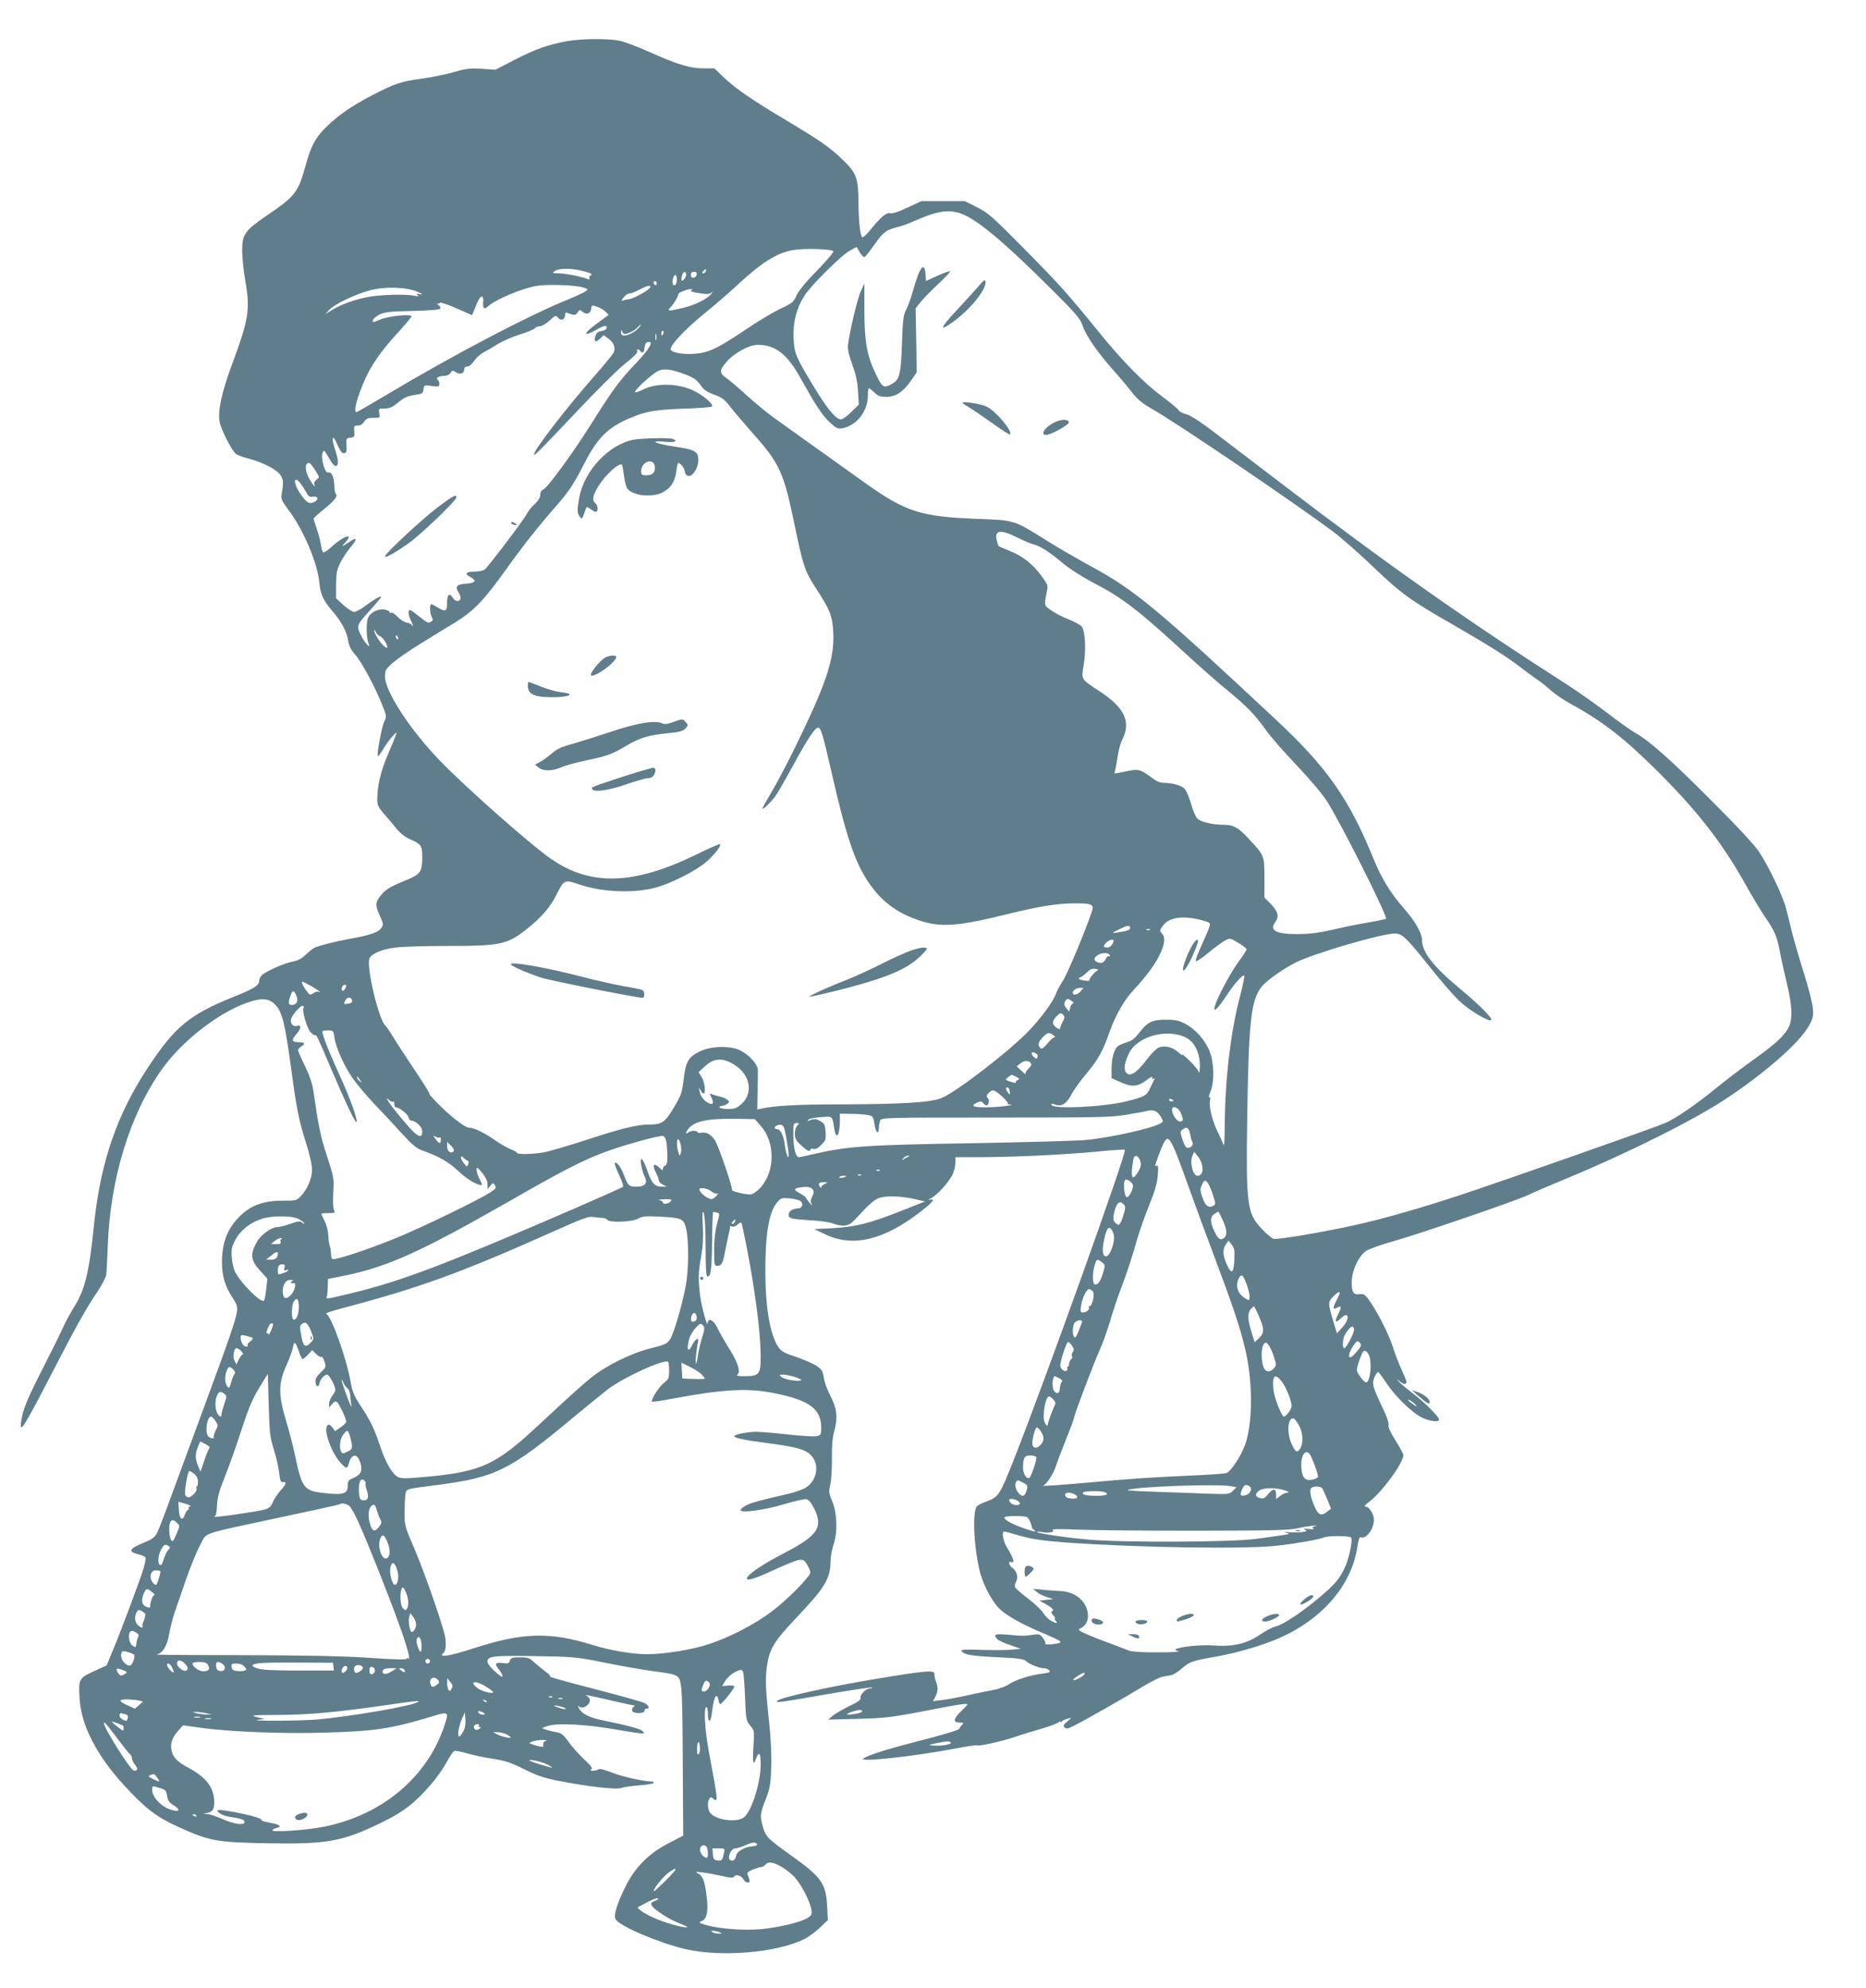 <?xml version="1.0" standalone="no"?>
<!DOCTYPE svg PUBLIC "-//W3C//DTD SVG 20010904//EN"
 "http://www.w3.org/TR/2001/REC-SVG-20010904/DTD/svg10.dtd">
<svg version="1.0" xmlns="http://www.w3.org/2000/svg"
 width="1202pt" height="1280pt" viewBox="0 0 1202 1280"
 preserveAspectRatio="xMidYMid meet">
<g transform="translate(0,1280) scale(0.1,-0.1)"
fill="#607d8b" stroke="none">
<path d="M3652 12535 c-119 -22 -203 -51 -335 -119 l-126 -65 -88 6 c-77 5
-101 2 -178 -21 -50 -14 -139 -33 -200 -41 -142 -19 -185 -34 -325 -107 -135
-70 -220 -129 -300 -207 -68 -67 -98 -122 -134 -256 -46 -164 -65 -189 -251
-315 -137 -94 -155 -119 -155 -223 0 -43 9 -134 21 -200 31 -181 21 -244 -86
-532 -66 -177 -92 -297 -81 -368 9 -52 81 -193 108 -211 13 -8 52 -22 88 -31
81 -21 174 -69 196 -103 19 -28 21 -49 10 -112 -7 -43 -6 -48 44 -115 97 -131
185 -340 197 -465 7 -77 25 -116 88 -189 56 -65 90 -130 99 -190 5 -31 18 -57
46 -88 41 -47 129 -211 174 -326 26 -65 27 -71 12 -101 -17 -36 -51 -215 -42
-223 3 -3 18 16 33 42 15 26 43 64 61 84 38 42 38 44 -32 -123 -45 -106 -65
-194 -66 -283 0 -36 7 -50 42 -91 24 -27 61 -70 82 -97 24 -29 57 -55 85 -67
75 -33 81 -42 81 -117 0 -93 -11 -109 -100 -146 -104 -42 -134 -60 -163 -95
-40 -47 -42 -66 -12 -131 25 -56 26 -62 11 -84 -18 -27 -76 -47 -202 -69 -94
-17 -201 -44 -229 -58 -11 -6 -36 -26 -57 -45 -25 -25 -51 -38 -84 -44 -53
-10 -168 -61 -196 -86 -10 -9 -18 -24 -18 -35 0 -32 -33 -53 -166 -106 -281
-113 -376 -191 -546 -447 -205 -309 -311 -616 -353 -1025 -30 -297 -58 -414
-125 -520 -23 -36 -58 -101 -78 -145 -20 -44 -80 -165 -134 -270 -95 -187
-122 -254 -132 -328 -11 -83 17 -39 209 333 159 306 209 395 282 503 29 43 55
93 57 110 3 18 7 100 10 182 15 433 142 850 349 1141 136 192 390 384 581 439
70 21 114 14 149 -23 45 -48 62 -115 102 -408 35 -261 50 -337 96 -481 24 -75
39 -143 39 -174 0 -55 -30 -125 -73 -171 -25 -27 -31 -28 -115 -28 -133 0
-219 -34 -294 -118 -68 -75 -98 -160 -98 -278 0 -88 19 -153 65 -224 31 -47
36 -61 31 -96 -7 -51 -52 -182 -201 -584 -64 -173 -157 -425 -206 -559 -49
-135 -97 -261 -107 -280 -16 -30 -32 -41 -93 -66 -87 -36 -95 -55 -30 -71 25
-6 47 -16 49 -22 2 -6 -4 -37 -13 -69 -20 -67 -139 -386 -197 -526 l-41 -99
-83 -38 c-97 -45 -99 -49 -91 -178 10 -171 110 -364 288 -558 136 -147 204
-200 344 -264 205 -93 248 -101 570 -107 392 -7 489 10 740 132 143 69 217
126 322 248 35 40 79 103 99 140 20 38 42 71 50 74 8 3 45 -4 82 -15 37 -11
112 -27 166 -35 83 -13 116 -24 202 -67 82 -41 125 -56 221 -75 189 -37 370
-58 405 -46 16 6 69 13 119 17 49 4 89 11 89 15 0 5 -1 9 -3 9 -56 0 -189 29
-256 55 -53 21 -90 30 -96 24 -5 -5 -20 -9 -35 -9 -18 0 -21 3 -11 9 10 7 -1
23 -49 67 -34 33 -76 79 -93 104 -32 46 -51 63 -77 67 -26 3 -91 21 -96 26 -3
2 16 10 41 17 64 18 246 8 428 -24 82 -14 158 -26 170 -26 19 0 20 2 6 15 -14
15 -93 36 -259 70 -83 17 -133 42 -151 77 -9 18 -9 21 1 11 21 -19 70 9 70 41
0 8 -8 20 -17 26 -21 12 -25 13 164 -30 72 -17 135 -30 140 -30 4 0 2 -4 -6
-9 -8 -5 -11 -16 -8 -26 8 -20 84 -18 79 3 -1 6 5 12 14 12 23 0 12 23 -17 37
-14 7 -147 44 -296 83 -253 65 -331 88 -309 89 5 1 -9 14 -30 29 -21 16 -54
43 -73 60 -29 28 -40 32 -91 32 -51 0 -60 -3 -65 -21 -6 -18 -13 -21 -46 -16
-49 6 -55 -3 -27 -39 28 -35 34 -61 10 -43 -45 34 -82 75 -82 91 0 36 32 40
303 36 259 -4 265 -5 467 -45 113 -23 250 -46 305 -53 55 -7 112 -16 126 -22
53 -19 54 -24 57 -550 l3 -486 -93 -48 c-130 -67 -220 -158 -282 -286 -55
-112 -75 -182 -60 -205 28 -45 275 -150 447 -191 231 -54 593 -24 770 65 26
13 71 46 99 73 l51 49 -5 88 c-7 146 -36 187 -223 321 -158 113 -172 126 -190
188 -21 72 -19 88 17 179 27 70 32 95 36 201 3 72 -2 180 -11 270 -26 239 -28
304 -17 384 16 114 45 162 190 315 185 195 220 252 220 365 0 26 9 76 21 111
26 81 21 202 -12 279 -20 46 -21 56 -10 103 6 29 11 104 10 167 -1 82 3 134
16 180 23 86 16 142 -27 226 -20 38 -39 91 -42 117 -6 41 -13 51 -48 75 -23
14 -82 40 -132 57 -76 25 -94 35 -113 64 -53 79 -83 256 -83 491 0 240 24 378
76 439 24 29 29 30 82 26 31 -3 63 -12 71 -19 18 -19 7 -46 -19 -46 -32 0 -60
-18 -60 -39 0 -26 14 -29 137 -37 60 -3 125 -12 146 -20 65 -24 105 -19 140
20 99 106 119 124 152 140 42 20 151 18 247 -6 l57 -13 -159 -63 c-202 -79
-286 -100 -435 -109 l-120 -6 74 -35 c177 -84 377 -35 615 150 77 60 94 84 54
74 -13 -3 -9 1 8 9 37 17 117 104 141 155 9 19 17 52 17 72 l1 38 160 0 c219
1 545 16 753 36 94 10 175 15 178 11 14 -14 -515 -1488 -717 -1999 -88 -222
-98 -237 -173 -264 -32 -11 -62 -27 -66 -35 -25 -47 -18 -234 16 -393 19 -92
74 -202 129 -260 45 -46 145 -102 295 -165 83 -35 107 -48 100 -55 -11 -10
-103 -18 -97 -9 4 6 -3 23 -15 38 -19 25 -25 27 -67 20 -56 -8 -65 -8 -163 1
-80 7 -93 1 -63 -29 8 -9 45 -26 82 -38 l68 -24 -60 -6 c-33 -3 -120 -3 -194
-1 -103 4 -132 2 -127 -7 15 -24 62 -32 227 -40 134 -6 172 -11 187 -24 24
-22 86 -47 115 -47 14 0 30 -6 36 -14 9 -11 1 -15 -46 -21 -78 -10 -173 -40
-215 -69 -19 -13 -60 -28 -89 -34 -30 -5 -106 -21 -169 -35 -63 -14 -141 -29
-173 -32 l-57 -7 15 28 c18 35 19 63 3 101 -6 15 -10 36 -9 45 4 28 -55 23
-390 -33 -301 -50 -602 -118 -623 -139 -14 -15 21 -10 347 47 143 24 261 42
265 39 3 -3 -4 -6 -15 -6 -25 0 -67 -44 -60 -63 4 -10 -19 -26 -74 -52 -43
-21 -91 -49 -106 -62 l-28 -24 190 5 c190 5 218 9 512 66 84 17 164 30 178 30
24 0 23 -2 -20 -43 -54 -52 -59 -77 -14 -77 28 0 29 -1 15 -16 -9 -8 -16 -19
-16 -23 0 -9 -102 -39 -324 -96 -144 -37 -262 -75 -293 -95 -45 -28 321 11
597 64 69 13 128 22 133 19 11 -7 160 26 240 53 40 14 119 38 177 55 58 17
108 36 112 43 4 6 8 7 8 1 0 -6 3 -5 8 1 4 6 20 14 36 18 l28 7 -28 -25 c-23
-20 -27 -27 -17 -37 11 -11 22 -9 60 10 57 28 310 171 445 253 53 32 111 61
130 64 18 3 43 7 55 10 12 2 43 22 68 44 49 42 65 48 220 75 127 23 268 63
379 108 290 118 489 341 528 591 8 52 15 73 24 69 35 -13 84 52 84 113 0 36
-30 84 -53 84 -13 0 -6 10 25 33 82 63 218 249 218 299 0 8 -23 50 -50 93 -34
54 -49 87 -46 101 4 12 -10 53 -33 100 -69 144 -75 165 -57 208 9 21 20 35 25
32 5 -4 30 -37 55 -75 56 -84 166 -190 229 -219 49 -23 107 -29 107 -12 0 19
-92 111 -170 170 -42 32 -82 66 -90 76 -14 18 -14 18 6 1 24 -20 44 -22 44 -4
0 6 -14 41 -30 76 -17 35 -44 105 -60 156 -29 87 -104 232 -157 303 -21 28
-31 33 -54 30 -40 -6 -52 12 -52 76 0 74 47 175 95 204 20 12 98 40 174 61
177 50 803 265 869 298 28 14 140 62 251 108 389 161 809 371 1016 507 256
168 485 369 542 477 26 48 28 60 23 115 -4 33 -29 133 -57 221 -28 88 -62 205
-76 260 -13 55 -31 127 -40 160 -20 77 -110 266 -171 358 -31 47 -135 159
-303 327 -265 266 -404 390 -495 441 -30 17 -110 74 -179 127 -69 53 -192 140
-273 192 -629 402 -1154 772 -1831 1289 -156 119 -347 265 -425 324 -94 72
-157 112 -185 120 -24 6 -48 19 -52 28 -5 9 -51 47 -102 85 -120 89 -257 228
-410 417 -207 254 -252 304 -483 538 -204 206 -231 230 -302 265 l-78 39 -140
0 -140 0 -90 -42 c-59 -28 -98 -40 -113 -36 -24 6 -60 -26 -134 -117 -20 -24
-40 -41 -44 -37 -14 13 -23 102 -24 227 -1 153 -13 186 -102 272 -84 81 -150
126 -363 253 -224 134 -323 202 -402 276 l-61 59 -70 0 c-88 0 -165 23 -348
105 -78 35 -167 68 -199 74 -78 14 -242 12 -333 -4z m2538 -1110 c103 -36 282
-186 591 -495 153 -152 178 -182 193 -227 21 -64 94 -169 193 -281 43 -48 99
-114 124 -147 37 -47 65 -71 134 -110 160 -91 921 -607 1163 -788 51 -38 166
-139 255 -224 180 -173 245 -220 522 -378 222 -128 337 -200 420 -264 33 -26
83 -62 110 -81 28 -18 70 -52 95 -75 25 -22 81 -61 125 -85 211 -115 351 -225
571 -444 257 -258 412 -458 564 -731 40 -71 92 -158 116 -193 65 -94 80 -128
99 -227 9 -49 30 -144 46 -210 32 -131 37 -217 15 -269 -23 -56 -84 -114 -222
-212 -72 -51 -184 -136 -250 -190 -129 -105 -258 -194 -327 -224 -60 -27
-1051 -375 -1312 -461 -256 -85 -515 -159 -695 -198 -199 -44 -490 -93 -515
-87 -12 3 -47 32 -77 64 -95 100 -102 154 -94 714 9 619 24 756 91 843 28 38
138 116 221 158 117 59 554 187 639 187 47 0 72 -24 220 -209 72 -91 161 -193
196 -226 66 -62 191 -136 205 -122 11 10 -81 102 -202 202 -169 140 -243 234
-244 311 0 45 -42 120 -111 199 -92 105 -149 197 -203 330 -155 381 -298 584
-621 886 -770 720 -914 839 -1197 993 -90 49 -216 122 -280 162 -222 139 -205
134 -466 144 -351 14 -449 46 -704 227 -75 54 -222 158 -325 232 -103 74 -222
159 -263 188 -41 29 -119 93 -174 142 -54 50 -114 101 -132 113 -51 34 -52 53
-6 106 49 58 147 112 204 112 112 0 189 -60 274 -213 99 -178 142 -243 190
-287 40 -37 50 -42 80 -37 89 15 164 108 164 205 0 28 3 52 7 52 4 0 20 -12
36 -27 23 -23 38 -28 76 -28 61 0 108 31 159 104 l37 54 -3 206 -4 206 32 40
c17 22 68 74 113 116 45 42 80 79 77 82 -3 3 -39 -9 -80 -28 l-75 -34 -3 44
c-6 85 -38 46 -77 -94 -14 -52 -36 -113 -48 -135 -18 -36 -22 -64 -27 -221 -7
-199 -16 -232 -70 -260 -49 -25 -57 -20 -99 68 -57 118 -73 208 -73 412 l0
170 -23 -50 c-22 -46 -72 -260 -83 -347 -3 -26 6 -65 28 -125 23 -64 34 -112
37 -173 l5 -85 -48 -47 c-26 -27 -57 -48 -67 -48 -32 0 -87 66 -172 206 -121
200 -128 216 -133 316 -5 102 18 192 69 273 42 67 244 267 296 293 l41 22 21
-36 c12 -19 25 -32 31 -29 5 3 35 41 66 85 57 79 71 89 152 110 23 6 64 20 90
32 157 70 229 82 312 53z m-822 -243 c2 -7 -46 -64 -107 -126 -71 -72 -119
-131 -131 -160 -19 -42 -28 -49 -104 -84 -45 -22 -144 -80 -218 -131 -191
-128 -245 -153 -339 -159 -78 -5 -149 10 -149 30 0 29 93 128 212 225 73 59
172 145 221 191 153 142 251 204 355 222 74 13 255 7 260 -8z m-1605 -129 c45
-12 55 -18 43 -25 -9 -5 -13 -14 -10 -20 5 -8 1 -9 -12 -4 -42 16 -141 36
-184 36 -42 1 -44 2 -26 15 26 20 115 19 189 -2z m782 -2 c-3 -6 -11 -11 -17
-11 -6 0 -6 6 2 15 14 17 26 13 15 -4z m-125 -20 c0 -10 -7 -24 -15 -31 -12
-10 -15 -10 -15 3 0 23 11 47 21 47 5 0 9 -8 9 -19z m68 2 c-5 -26 -38 -29
-38 -4 0 15 6 21 21 21 14 0 19 -5 17 -17z m-128 -32 c0 -32 -14 -49 -25 -31
-9 15 3 60 15 60 6 0 10 -13 10 -29z m-130 -27 c0 -8 -4 -12 -10 -9 -5 3 -10
10 -10 16 0 5 5 9 10 9 6 0 10 -7 10 -16z m-477 -24 c36 -11 37 -12 20 -25
-10 -8 -65 -33 -123 -57 -241 -97 -746 -362 -1143 -600 -110 -65 -204 -120
-210 -121 -23 -4 3 96 55 212 42 94 105 184 207 295 50 55 91 103 91 109 0 18
-151 2 -203 -21 -44 -19 -48 -20 -45 -4 2 9 21 26 43 37 34 16 66 20 210 23
94 2 174 8 179 13 6 5 3 15 -10 25 -10 8 -14 13 -7 10 6 -4 13 -1 15 4 2 6 47
-8 106 -34 l103 -45 15 37 c23 59 38 85 49 83 6 -1 9 -14 8 -29 -5 -47 5 -58
30 -35 48 45 223 118 316 133 69 11 243 5 294 -10z m437 3 c-1 -16 -104 -75
-138 -79 -19 -3 -39 -7 -45 -11 -6 -3 -2 6 9 20 10 15 27 27 37 27 10 0 39 11
65 25 47 25 72 31 72 18z m-1500 -32 c36 -16 39 -19 15 -15 -24 4 -27 3 -15
-6 12 -9 7 -10 -20 -4 -60 12 -232 7 -310 -10 -85 -18 -167 -48 -225 -84 l-40
-25 25 27 c33 37 167 101 260 126 99 27 243 22 310 -9z m1762 10 c-9 -5 9 -12
50 -18 46 -8 67 -8 78 1 13 10 13 9 1 -7 -26 -32 -102 -70 -180 -89 -99 -23
-106 -23 -81 5 22 22 50 71 50 84 0 9 56 31 80 32 12 1 12 -1 2 -8z m-551
-138 l20 -20 -80 -59 c-88 -65 -86 -86 4 -35 35 20 56 27 61 20 9 -14 -6 -27
-36 -31 -16 -2 -28 -12 -34 -30 -13 -38 -1 -46 28 -19 l25 23 30 -22 c36 -25
49 -62 32 -93 -7 -12 -59 -76 -117 -142 -189 -215 -394 -481 -394 -510 0 -13
29 15 268 268 129 137 267 274 306 305 77 62 97 83 90 94 -3 5 -1 8 5 8 5 0
13 -4 16 -10 12 -19 24 -10 27 22 2 22 9 34 21 36 41 8 14 -41 -77 -137 -109
-115 -147 -167 -288 -391 -120 -190 -282 -412 -309 -422 -12 -5 -19 -17 -19
-34 0 -17 -12 -37 -35 -59 -20 -17 -44 -47 -53 -66 -21 -40 -247 -338 -270
-356 -9 -7 -37 -13 -63 -13 -59 0 -70 -14 -29 -35 44 -23 33 -39 -29 -43 -60
-4 -72 -19 -46 -58 9 -14 14 -32 11 -40 -8 -20 -34 -17 -48 6 -23 36 -38 24
-38 -30 0 -57 -10 -62 -62 -30 -18 11 -36 20 -40 20 -12 0 -9 -59 3 -82 9 -16
8 -23 -2 -29 -21 -13 -21 -13 -85 37 -53 42 -59 44 -62 26 -2 -11 4 -34 12
-51 16 -30 22 -56 8 -34 -4 6 -19 13 -34 15 -14 2 -40 19 -57 37 -17 18 -35
30 -41 26 -5 -3 -10 -2 -10 4 0 5 -13 12 -29 16 -42 9 -95 -16 -110 -53 -14
-32 -11 -133 4 -167 16 -36 -24 4 -44 44 -37 73 -38 71 48 167 44 48 79 90 76
92 -6 6 -46 -17 -102 -59 -29 -22 -61 -39 -72 -39 -10 0 -41 20 -68 44 l-48
44 0 88 c1 76 5 97 28 143 15 29 43 71 62 94 49 57 47 74 -3 39 -50 -34 -57
-35 -28 -4 61 66 -13 41 -90 -30 -24 -22 -47 -37 -52 -34 -5 3 -12 26 -15 50
-4 25 -16 71 -27 103 -11 31 -20 60 -20 64 0 4 29 31 65 59 66 53 94 88 79 99
-5 3 -10 30 -11 60 -3 57 -16 83 -41 79 -20 -4 -47 97 -34 126 10 22 5 28 57
-59 9 -14 20 -25 26 -25 21 0 21 33 -1 101 -13 38 -20 72 -16 76 7 8 6 10 34
-50 16 -35 27 -47 40 -45 14 3 16 13 14 50 -3 44 -2 47 25 50 26 3 28 6 25 41
-3 34 -1 37 22 37 16 0 32 9 42 25 13 20 24 25 60 25 43 0 43 0 37 30 -5 29
-5 30 35 30 32 0 49 8 87 39 37 30 60 41 104 48 52 7 56 10 59 36 3 28 4 29
53 22 45 -6 49 -5 49 13 0 12 -5 24 -11 28 -16 9 9 24 43 24 16 0 33 8 40 19
10 17 14 18 33 5 27 -18 55 -9 55 17 0 12 7 19 20 19 11 0 30 15 43 35 14 20
40 44 58 54 19 10 61 34 94 55 33 20 97 48 142 62 46 14 89 32 97 40 8 8 24
14 35 14 12 0 39 16 61 36 38 35 41 36 54 19 17 -23 46 -13 46 16 0 16 4 19
18 14 40 -17 51 -16 63 4 12 18 15 19 30 5 25 -23 53 -14 57 17 3 25 4 26 38
14 20 -6 44 -21 55 -32z m213 -104 c-24 -27 -67 -49 -94 -49 -14 0 -20 6 -19
23 1 16 2 18 6 5 2 -10 11 -18 19 -18 20 0 68 25 83 44 8 9 16 16 19 16 3 0
-3 -9 -14 -21z m160 -34 c-4 -8 -8 -15 -10 -15 -2 0 -4 7 -4 15 0 8 4 15 10
15 5 0 7 -7 4 -15z m-47 -42 c-3 -10 -5 -2 -5 17 0 19 2 27 5 18 2 -10 2 -26
0 -35z m183 -222 c64 -25 78 -35 108 -78 16 -23 41 -39 83 -54 50 -18 67 -31
103 -78 24 -31 91 -109 148 -174 172 -193 197 -249 268 -594 52 -252 66 -294
135 -399 91 -138 109 -183 113 -294 6 -167 -47 -325 -248 -735 -54 -110 -124
-242 -155 -293 -31 -52 -55 -96 -53 -98 6 -5 52 40 81 78 14 18 64 105 112
193 97 178 144 250 165 250 18 0 30 -41 86 -285 93 -408 148 -573 233 -702 86
-130 187 -206 336 -255 139 -45 245 -37 565 42 203 50 314 68 427 69 119 1
133 -6 115 -56 -42 -125 -157 -400 -185 -442 -18 -28 -39 -66 -45 -84 -16 -47
-92 -151 -170 -234 -124 -131 -477 -403 -569 -438 -73 -28 -251 -39 -653 -40
-265 0 -416 -8 -499 -26 l-33 -7 2 114 c2 63 2 126 2 142 -3 42 -73 112 -134
133 -71 23 -179 16 -242 -16 -73 -37 -88 -64 -102 -178 -11 -89 -16 -104 -64
-184 -56 -94 -76 -108 -160 -108 -75 0 -173 -24 -391 -95 -125 -41 -256 -79
-291 -85 -75 -12 -168 -13 -168 -2 0 4 -16 14 -36 21 -19 7 -65 33 -102 58
-78 54 -137 82 -171 83 -27 0 -127 79 -211 166 -30 31 -50 54 -43 50 7 -4 -35
64 -93 151 -58 86 -122 184 -142 218 -20 33 -42 65 -48 70 -44 35 -128 391
-103 437 17 31 86 59 172 68 45 6 195 10 333 10 339 0 382 9 509 110 91 72
150 140 188 217 51 101 53 101 145 70 146 -51 354 -60 497 -21 84 22 229 93
302 147 58 43 123 121 111 132 -3 3 -70 -26 -149 -65 -403 -197 -680 -207
-936 -32 -131 90 -560 468 -724 640 -190 197 -349 442 -349 537 0 39 5 47 49
87 27 23 106 79 177 122 71 44 173 107 228 140 121 75 184 141 331 347 109
152 201 268 320 404 79 90 109 135 179 271 86 167 152 232 293 292 103 44 163
54 345 61 97 3 180 9 184 14 12 12 -44 63 -106 96 -101 54 -251 59 -342 11
-22 -11 -43 -18 -47 -15 -9 10 108 117 147 136 38 19 84 13 172 -20z m-2380
-618 c29 -46 30 -46 9 -61 -11 -8 -18 -20 -15 -28 11 -28 -4 -13 -29 29 -32
55 -34 107 -3 107 5 0 22 -21 38 -47z m-93 -87 c10 -13 26 -38 36 -56 14 -26
22 -31 42 -28 34 7 41 -20 9 -34 -33 -15 -50 -5 -91 56 -46 67 -42 122 4 62z
m4623 -350 c36 -18 79 -36 95 -40 45 -11 101 -46 189 -120 47 -39 127 -90 199
-128 187 -96 290 -176 602 -463 88 -81 205 -184 260 -228 126 -104 177 -156
245 -251 29 -43 119 -145 198 -228 81 -85 167 -186 197 -232 85 -130 396 -748
383 -761 -3 -3 -57 -15 -121 -25 -63 -11 -166 -32 -229 -47 -79 -18 -143 -26
-213 -27 -144 -1 -191 23 -150 78 26 34 18 67 -27 114 l-43 43 0 128 c0 144 1
142 -109 259 -63 67 -92 82 -155 82 -71 0 -149 19 -169 41 -10 10 -28 51 -39
92 -12 41 -30 84 -40 96 -19 23 -75 40 -135 41 -26 0 -50 10 -83 36 -68 51
-83 55 -161 38 -38 -8 -71 -14 -73 -14 -2 0 -1 10 3 23 3 12 11 53 16 90 6 38
18 83 27 100 62 120 19 211 -152 322 -111 72 -110 70 -95 159 17 99 11 228
-13 253 -9 11 -49 32 -87 47 -38 15 -88 41 -111 58 -45 32 -44 26 -23 133 5
26 -2 41 -41 92 -55 74 -122 126 -206 158 -34 14 -64 27 -66 29 -3 2 -8 21
-13 40 -14 65 27 69 140 12z m-4109 -634 c20 -8 56 -72 40 -72 -20 0 -82 85
-80 112 0 7 4 3 9 -10 5 -12 19 -26 31 -30z m113 -8 c3 -8 2 -12 -4 -9 -6 3
-10 10 -10 16 0 14 7 11 14 -7z m5183 -1820 c50 -14 51 -15 43 -42 -4 -15 -27
-67 -49 -116 -23 -49 -40 -95 -39 -102 2 -8 37 14 83 53 44 36 94 72 110 80
29 14 33 13 83 -18 29 -17 52 -36 52 -41 0 -6 -25 -44 -56 -86 -51 -71 -134
-226 -149 -281 -13 -45 19 -17 72 64 54 82 108 143 118 133 3 -3 -8 -57 -24
-119 -64 -240 -100 -540 -102 -859 0 -79 -4 -125 -8 -110 -5 14 -20 49 -35 78
-34 67 -60 167 -52 204 4 18 2 27 -4 23 -6 -4 -2 13 7 37 27 64 24 187 -5 259
-29 73 -91 143 -156 177 -42 22 -64 27 -126 27 -89 0 -119 -15 -174 -87 -27
-35 -47 -50 -79 -59 -23 -7 -49 -18 -58 -26 -23 -19 -39 -81 -39 -147 l0 -57
53 -24 c74 -35 115 -33 171 10 27 20 43 28 39 18 -5 -11 -3 -14 6 -8 10 6 11
3 3 -11 -5 -11 -17 -35 -26 -55 -19 -42 -37 -51 -144 -78 -148 -38 -479 -54
-489 -24 -3 9 3 9 25 1 40 -15 74 7 106 70 14 26 56 85 95 131 74 89 104 141
146 261 41 115 94 208 156 275 87 94 139 165 170 230 33 68 37 110 13 136 -15
17 -14 20 6 48 40 57 132 69 257 35z m-467 -48 c0 -14 -18 -20 -92 -31 -29 -4
-27 -2 17 20 57 28 75 31 75 11z m127 -12 c-3 -3 -12 -4 -19 -1 -8 3 -5 6 6 6
11 1 17 -2 13 -5z m-240 -89 c-8 -16 -20 -25 -34 -25 -13 0 -23 3 -23 7 0 14
34 43 51 43 15 0 16 -3 6 -25z m-17 -77 c0 -5 -4 -7 -9 -4 -4 3 -13 -6 -19
-19 -12 -26 -36 -32 -62 -15 -33 21 27 63 73 52 9 -2 17 -9 17 -14z m-80 -96
c-17 -6 -56 -53 -53 -64 3 -8 -58 1 -67 10 -3 3 1 7 9 10 8 2 27 17 43 32 21
21 35 26 56 22 17 -3 21 -7 12 -10z m-5062 -102 c28 -17 52 -33 52 -36 0 -3
-4 -2 -10 1 -5 3 -20 -1 -31 -9 -20 -14 -23 -13 -39 7 -25 32 -42 67 -33 67 4
0 32 -14 61 -30z m222 3 c0 -5 -4 -15 -10 -23 -11 -18 -25 -7 -17 15 6 15 27
21 27 8z m4729 -37 c-19 -22 -49 -26 -49 -7 0 15 25 31 47 31 l23 0 -21 -24z
m-5050 -26 c15 -35 2 -60 -30 -60 -22 0 -24 14 -8 59 14 39 21 39 38 1z m359
-31 c2 -12 -6 -18 -26 -21 -28 -4 -29 -3 -19 19 12 26 40 27 45 2z m4636 -4
c11 -8 15 -15 8 -15 -6 0 -15 -12 -18 -27 l-7 -26 -18 22 c-14 17 -16 27 -9
42 13 23 19 23 44 4z m-4949 -45 c-11 -17 23 -131 45 -155 13 -14 26 -22 30
-20 8 5 12 -2 105 -221 97 -226 157 -352 162 -337 6 18 -41 150 -98 275 -67
147 -106 242 -117 281 -9 32 -9 32 28 33 37 0 38 0 44 -45 8 -61 61 -181 115
-259 24 -35 86 -110 139 -166 54 -56 135 -143 180 -193 66 -72 94 -96 130
-109 112 -40 171 -74 236 -135 57 -53 116 -88 149 -89 4 0 -2 17 -13 37 -11
21 -20 48 -20 61 0 22 3 20 35 -18 23 -28 35 -52 35 -73 l1 -32 18 21 c17 21
18 21 29 3 11 -17 7 -22 -35 -49 -80 -50 -418 -214 -583 -283 -145 -60 -335
-127 -405 -141 -29 -6 -30 -5 -33 35 -1 23 -6 47 -9 52 -3 6 -7 33 -8 61 -1
30 -11 69 -23 93 -12 23 -22 45 -22 48 0 3 20 5 45 5 43 0 44 1 35 24 -5 13
-6 64 -3 113 5 85 4 93 -41 231 -42 128 -55 193 -87 417 -7 48 -24 98 -54 161
-25 50 -45 96 -45 103 0 6 9 16 20 23 29 19 24 28 -14 28 -48 0 -52 13 -15 54
31 36 31 61 0 51 -24 -7 -44 19 -36 45 9 30 65 91 76 84 5 -3 7 -9 4 -14z
m4889 -91 c-10 -19 -17 -38 -16 -43 2 -5 -7 -2 -20 6 -33 22 -33 43 -3 74 24
24 28 25 42 12 13 -14 13 -19 -3 -49z m-58 -84 c10 -8 14 -14 8 -13 -6 2 -27
-16 -46 -39 -26 -31 -38 -39 -47 -30 -18 18 -13 39 16 69 31 32 41 34 69 13z
m855 -16 c55 -28 89 -100 88 -184 -1 -33 -4 -51 -6 -39 -2 11 -29 45 -60 75
-31 30 -52 47 -48 39 5 -8 -6 -2 -22 13 -39 36 -90 49 -130 32 -16 -7 -52 -43
-81 -83 -61 -81 -106 -108 -129 -76 -16 22 -10 60 19 122 52 110 247 164 369
101z m-958 -125 c-5 -13 -8 -13 -24 2 -23 21 -15 38 11 24 12 -6 17 -16 13
-26z m-1977 -35 c122 -59 156 -191 69 -268 -30 -26 -44 -31 -85 -31 -27 0 -52
5 -55 10 -3 6 2 10 12 10 11 0 27 6 37 13 16 12 16 14 2 26 -8 7 -30 17 -48
21 -18 4 -41 11 -52 15 -17 8 -17 6 -2 -23 17 -34 8 -49 -21 -33 -30 15 -51
44 -57 76 -6 28 -6 28 5 8 7 -13 16 -23 21 -23 16 0 8 73 -12 105 l-20 32 33
31 c57 55 106 64 173 31z m1933 -2 c8 -11 5 -19 -14 -37 -13 -13 -22 -28 -18
-34 3 -6 -8 2 -26 19 l-32 30 22 17 c25 21 52 23 68 5z m-90 -91 c20 -11 21
-14 7 -19 -10 -4 -15 -11 -12 -16 5 -8 -49 7 -64 17 -5 4 30 32 39 32 3 -1 17
-7 30 -14z m-4229 -21 c14 -19 14 -19 -2 -6 -10 7 -18 18 -18 24 0 6 1 8 3 6
1 -2 9 -13 17 -24z m4185 -75 c2 -21 1 -22 -12 -5 -16 23 -17 38 -1 33 6 -2
12 -15 13 -28z m-50 -29 c24 -22 40 -42 37 -45 -3 -3 3 -7 14 -7 45 -3 -78
-18 -153 -18 -86 -1 -105 10 -57 31 22 10 28 10 39 -6 8 -10 18 -15 24 -11 14
8 14 42 0 50 -13 9 18 45 39 45 8 0 34 -18 57 -39z m-3922 -34 c4 3 7 -3 7
-15 0 -12 5 -22 12 -22 22 0 77 -45 80 -65 2 -11 10 -20 18 -20 28 0 70 -41
70 -68 0 -39 -15 -41 -53 -7 -33 29 -153 174 -171 208 -8 15 -7 15 11 -1 11
-9 23 -14 26 -10z m5027 7 c0 -2 -7 -4 -15 -4 -8 0 -15 4 -15 10 0 5 7 7 15 4
8 -4 15 -8 15 -10z m46 -79 c19 -46 18 -55 -6 -55 -20 0 -50 45 -50 75 0 31
40 17 56 -20z m-126 -29 c13 -24 13 -28 0 -36 -51 -33 -327 -95 -492 -110 -62
-5 -385 -14 -718 -20 -691 -11 -813 -20 -1028 -70 -46 -11 -90 -20 -97 -20
-20 0 -35 63 -35 148 0 66 2 72 21 72 19 0 19 -1 5 -16 -9 -8 -16 -32 -16 -53
0 -31 7 -44 40 -74 38 -36 60 -46 60 -28 0 5 9 7 20 4 13 -3 30 5 50 26 28 27
31 36 28 83 -3 46 -6 54 -34 70 -26 15 -37 16 -60 8 -24 -9 -27 -9 -16 2 7 7
44 14 82 16 77 5 70 11 85 -80 11 -71 35 -35 35 55 l0 47 68 -1 c37 0 85 -3
107 -7 39 -7 40 -8 48 -60 9 -55 27 -71 28 -24 0 15 4 36 8 47 8 20 17 20 742
20 660 0 745 2 844 18 61 10 124 22 140 26 36 10 63 -4 85 -43z m-2580 -54
c97 -109 93 -301 -7 -404 -21 -22 -47 -38 -60 -38 -38 0 -123 21 -118 29 6 11
-76 253 -104 309 -22 44 -60 67 -93 59 -10 -3 -21 -1 -24 4 -8 13 -48 11 -62
-3 -16 -16 -15 2 1 23 39 51 124 69 316 66 l113 -2 38 -43z m149 -9 c9 -18 31
-147 31 -180 -1 -35 -17 10 -25 67 -8 61 -27 100 -50 100 -18 0 -20 16 -2 23
23 10 36 7 46 -10z m2608 -15 c4 -7 9 -24 11 -37 2 -14 7 -32 12 -41 10 -19
-5 -40 -30 -40 -11 0 -22 18 -33 53 -16 49 -16 53 0 65 9 6 20 12 24 12 4 0
11 -6 16 -12z m-4823 -51 c3 3 6 -3 6 -15 0 -29 -11 -27 -34 4 -18 26 -18 26
1 15 11 -6 23 -7 27 -4z m1457 -22 c4 -17 7 -58 8 -91 1 -47 -3 -63 -14 -68
-8 -3 -15 -12 -15 -21 0 -12 -4 -11 -20 5 -39 39 -52 21 -23 -33 9 -18 17 -39
17 -47 1 -8 12 -20 26 -27 l25 -13 -31 0 c-46 0 -65 20 -93 100 -30 86 -53
106 -40 35 5 -25 13 -54 19 -64 25 -48 8 -71 -53 -71 -45 0 -53 8 -76 71 -12
31 -30 64 -41 74 -29 27 -26 2 10 -74 17 -35 27 -68 23 -72 -4 -4 -145 -67
-313 -140 -838 -362 -1108 -465 -1433 -544 -147 -36 -172 -40 -163 -27 3 5 6
33 7 63 l2 55 110 22 c273 56 487 153 1036 466 385 221 511 285 674 342 115
40 314 94 337 91 8 -1 18 -16 21 -32z m95 -30 c3 -19 3 -43 -1 -52 -7 -16 -9
-15 -15 7 -12 37 -12 92 0 85 5 -3 12 -21 16 -40z m3171 -5 c13 -25 54 -133
92 -240 38 -107 121 -332 184 -500 172 -454 213 -608 224 -835 6 -136 -8 -270
-38 -350 -28 -75 -92 -171 -120 -179 -13 -4 -116 -11 -229 -16 -222 -9 -417
-22 -660 -45 -190 -17 -310 -25 -290 -19 20 6 66 76 81 123 6 20 35 97 65 172
30 74 54 140 54 146 0 17 133 366 169 444 17 37 46 120 65 185 20 66 50 155
67 199 38 98 72 203 104 317 14 48 48 145 76 215 39 96 53 145 57 197 4 50 2
67 -7 62 -15 -10 -14 -6 13 68 47 123 56 129 93 56z m-4636 -33 c-17 -17 -41
1 -41 32 l0 30 26 -26 c17 -17 22 -29 15 -36z m4823 -92 c8 -38 -5 -65 -30
-65 -29 0 -51 82 -34 126 l12 29 22 -27 c13 -14 27 -43 30 -63z m-4732 33 c7
-3 9 -11 4 -24 -7 -18 -8 -18 -27 5 -24 29 -27 61 -4 38 8 -9 20 -17 27 -19z
m2838 25 c-8 -3 -22 -11 -30 -17 -13 -10 -13 -9 -1 7 7 9 21 17 30 16 13 0 14
-1 1 -6z m1495 -27 c7 -21 5 -35 -10 -64 -34 -60 -49 -55 -43 16 4 33 9 66 13
72 11 17 29 6 40 -24z m-1678 -62 c-3 -3 -12 -4 -19 -1 -8 3 -5 6 6 6 11 1 17
-2 13 -5z m-120 -30 c-3 -3 -12 -4 -19 -1 -8 3 -5 6 6 6 11 1 17 -2 13 -5z
m-97 -8 c0 -2 -11 -6 -25 -8 -13 -3 -22 -1 -19 3 5 9 44 13 44 5z m1847 -53
c8 -20 -24 -86 -40 -80 -13 4 -22 79 -13 104 5 11 10 11 26 3 12 -6 24 -18 27
-27z m487 5 c7 -13 22 -47 31 -77 15 -45 15 -55 4 -62 -31 -20 -54 -5 -72 48
-17 45 -17 56 -6 82 16 37 24 38 43 9z m-2471 0 c-13 -6 -23 -16 -23 -22 0 -6
-4 -4 -9 4 -13 20 -4 30 27 29 27 0 27 0 5 -11z m-78 -35 c9 -13 9 -22 -3 -46
-12 -24 -13 -34 -3 -51 7 -12 0 -7 -13 9 -14 17 -26 33 -26 36 0 3 -16 14 -35
25 -41 22 -44 31 -12 37 49 10 80 6 92 -10z m-651 -14 c14 -11 31 -17 38 -13
7 4 4 -2 -6 -14 -11 -12 -25 -22 -33 -22 -20 0 -62 30 -74 51 -8 17 -6 19 19
19 16 0 41 -9 56 -21z m-264 -64 c-14 -16 -50 -21 -50 -6 0 5 -10 12 -22 14
-13 2 1 5 31 6 46 1 52 -1 41 -14z m2920 -21 c11 -12 10 -25 -4 -69 -20 -63
-28 -71 -51 -48 -12 11 -15 26 -12 47 13 78 39 105 67 70z m-2695 -268 c0
-131 3 -190 11 -193 22 -7 28 35 31 221 1 104 4 190 6 192 1 2 12 1 23 -2 21
-6 21 -6 3 -72 -12 -44 -19 -102 -19 -169 0 -94 2 -103 19 -103 28 0 38 18 51
90 7 36 17 85 23 110 6 25 11 48 9 52 -1 4 5 5 13 1 9 -3 25 3 35 12 11 10 22
16 25 14 6 -7 52 -237 74 -379 32 -199 51 -377 51 -482 0 -117 -9 -128 -105
-128 -39 0 -55 3 -46 9 24 16 5 79 -53 170 -29 47 -64 107 -76 134 -23 48 -59
66 -61 30 -2 -37 -41 106 -50 182 -12 109 -11 145 8 249 11 64 14 121 10 195
-4 84 -3 101 6 81 7 -16 12 -94 12 -214z m3330 172 c28 -61 32 -100 10 -118
-22 -19 -40 -7 -63 44 -28 59 -28 91 0 110 12 9 24 16 26 16 1 0 14 -24 27
-52z m-5961 8 c19 -8 37 -20 42 -27 7 -12 5 -12 -9 -1 -14 12 -26 11 -77 -7
-33 -12 -70 -21 -82 -21 -38 0 -106 -48 -132 -93 -47 -84 -43 -121 26 -195
l40 -44 -7 -66 c-4 -37 -10 -71 -15 -76 -17 -18 -147 111 -185 184 -10 19 -20
61 -22 95 -4 52 -1 67 24 114 32 61 97 112 172 135 60 19 182 20 225 2z m1966
3 c14 -1 28 -6 32 -12 12 -20 157 -15 198 7 29 16 49 18 140 13 146 -8 155
-12 171 -84 17 -78 15 -270 -5 -368 -26 -133 -77 -304 -100 -338 -19 -28 -33
-35 -123 -57 -128 -32 -287 -111 -385 -189 -40 -32 -152 -132 -248 -222 -196
-183 -250 -229 -331 -283 -124 -82 -245 -114 -508 -136 -107 -10 -139 -9 -158
1 -37 20 -79 93 -114 197 -36 110 -63 167 -130 267 -35 53 -49 86 -58 135 -28
165 -129 445 -161 452 -8 2 41 19 110 37 494 130 762 228 1360 495 181 81 221
96 250 91 19 -3 46 -6 60 -6z m854 -24 c-4 -8 -11 -15 -16 -15 -6 0 -5 6 2 15
7 8 14 15 16 15 2 0 1 -7 -2 -15z m2441 -89 c8 -39 -24 -130 -47 -134 -24 -5
-31 31 -18 96 16 77 27 97 45 82 8 -7 17 -26 20 -44z m-5362 -22 c-7 -3 -9
-12 -6 -20 4 -10 -3 -14 -28 -14 l-34 1 24 19 c13 11 31 20 40 19 9 0 11 -3 4
-5z m6138 -78 c1 -11 1 -39 0 -61 -5 -87 -20 -92 -52 -18 -23 55 -24 91 -2
122 l16 24 19 -23 c10 -12 19 -32 19 -44z m-6161 -15 c0 -28 -14 -41 -44 -41
l-31 1 30 24 c32 26 45 31 45 16z m5309 -58 c21 -17 21 -20 7 -66 -16 -54 -32
-77 -52 -77 -17 0 -19 67 -3 123 11 42 18 44 48 20z m-5267 -35 c-4 -17 -2
-20 12 -15 9 4 15 3 12 -2 -3 -5 -19 -14 -36 -19 -29 -10 -30 -10 -30 17 0 32
7 41 31 41 13 0 16 -6 11 -22z m6197 -103 c22 -59 27 -105 12 -105 -5 0 -23
12 -40 26 -33 28 -42 75 -21 115 17 30 27 23 49 -36z m-6149 15 c-13 -9 -7
-14 13 -11 18 3 5 -52 -18 -75 -31 -31 -49 -27 -53 10 -6 46 16 86 47 86 20 0
23 -2 11 -10z m5159 -64 c15 -17 -3 -96 -21 -96 -6 0 -8 -3 -5 -7 11 -10 -14
-33 -36 -33 -17 0 -19 5 -14 39 6 49 35 111 52 111 7 0 18 -6 24 -14z m1591
-11 c0 -3 -9 -23 -20 -45 -26 -51 -26 -64 1 -50 31 17 33 7 9 -40 -26 -52 -19
-62 18 -27 52 50 59 -4 8 -60 l-34 -37 -26 86 c-32 107 -32 115 1 150 25 26
43 36 43 23z m-6705 -92 c-1 -50 -19 -88 -36 -77 -13 8 -11 91 3 114 20 32 33
17 33 -37z m6180 -47 c40 -90 41 -116 6 -150 l-29 -28 -21 67 c-25 81 -26 122
-4 147 9 10 18 18 20 18 2 0 15 -24 28 -54z m-3617 -14 c2 -13 -3 -25 -13 -28
-22 -9 -29 1 -21 31 8 31 30 28 34 -3z m2482 -31 c0 -4 -10 -32 -22 -60 -14
-36 -24 -48 -29 -39 -12 18 -11 66 1 89 11 19 50 27 50 10z m-4964 -67 c16
-42 16 -45 0 -63 -38 -42 -52 -33 -65 37 -11 60 -11 68 5 79 23 17 38 3 60
-53z m-247 49 c-2 -18 -28 -77 -28 -65 -1 7 -5 10 -11 7 -9 -6 2 34 16 56 6
11 24 12 23 2z m2762 -89 c-11 -38 -23 -89 -26 -114 -3 -24 -8 -47 -12 -50 -7
-6 4 104 13 139 10 35 -17 23 -36 -17 -27 -57 -40 -32 -20 40 6 20 24 51 41
69 27 29 32 31 46 17 14 -15 13 -22 -6 -84z m4201 59 c4 -20 -49 -123 -63
-123 -13 0 -11 57 2 83 15 28 40 57 50 57 4 0 9 -8 11 -17z m-7094 -57 c3 -4
-4 -13 -16 -22 -12 -8 -20 -20 -17 -25 4 -5 -1 -9 -9 -9 -18 0 -36 30 -36 58
0 18 4 19 36 12 19 -5 38 -11 42 -14z m7116 -83 c-17 -20 -36 -39 -42 -41 -21
-7 -13 32 14 72 24 35 28 37 42 22 14 -14 13 -19 -14 -53z m-6819 -3 c9 -28
20 -50 24 -50 4 0 20 13 35 29 l27 29 25 -25 c13 -13 28 -22 33 -18 5 3 15
-11 21 -30 11 -35 11 -37 -25 -72 -27 -26 -35 -42 -33 -62 4 -31 21 -35 26 -6
5 26 31 55 49 55 14 0 52 -72 53 -98 0 -8 -9 -25 -20 -39 -11 -14 -20 -37 -20
-50 l0 -25 18 22 c12 15 24 20 31 15 14 -8 61 -108 61 -128 0 -7 -16 -23 -36
-36 l-36 -25 -18 25 c-15 18 -22 21 -31 12 -28 -28 26 -180 89 -245 33 -36 40
-35 50 4 11 43 38 59 57 34 8 -11 18 -34 21 -53 7 -39 -7 -60 -53 -80 -28 -11
-33 -18 -33 -48 0 -52 -27 -61 -146 -48 -137 14 -148 28 -195 248 -11 55 -37
154 -57 220 -50 168 -49 239 2 353 21 46 40 99 43 118 7 43 17 36 38 -26z
m4981 35 c13 -20 14 -28 4 -40 -6 -8 -9 -19 -5 -26 4 -6 2 -15 -4 -19 -7 -4
-13 -17 -14 -28 -1 -12 -5 -22 -10 -22 -4 0 -6 -4 -2 -9 3 -5 1 -13 -5 -16
-15 -9 -40 13 -40 35 0 30 40 150 50 150 5 0 17 -11 26 -25z m1300 -71 c17
-51 17 -54 -1 -74 -26 -28 -53 -25 -66 8 -16 41 -16 127 1 147 13 16 15 16 32
-5 10 -12 25 -46 34 -76z m-6651 36 c10 -11 14 -20 8 -20 -5 0 -16 -15 -25
-32 l-15 -32 -12 22 c-14 27 -5 82 13 82 7 0 21 -9 31 -20z m7269 -41 c13 -64
-2 -159 -24 -159 -15 0 -60 61 -60 80 0 11 9 44 21 75 18 47 23 54 38 45 10
-5 21 -24 25 -41z m-4514 -83 c0 -49 -3 -56 -33 -79 -32 -24 -87 -111 -77
-121 3 -3 64 6 135 20 330 61 482 69 656 34 225 -46 299 -101 299 -224 0 -41
-3 -46 -27 -52 -15 -4 -97 1 -182 10 -86 10 -181 18 -211 18 -52 0 -140 -17
-140 -28 0 -12 63 -25 208 -44 195 -26 249 -41 286 -79 56 -58 41 -159 -31
-207 -18 -12 -65 -29 -105 -39 -200 -46 -246 -59 -280 -76 -21 -11 -38 -24
-38 -31 0 -21 150 -1 278 37 67 20 132 35 145 33 15 -2 30 -19 50 -57 62 -123
26 -177 -190 -289 -139 -72 -233 -135 -241 -161 -8 -24 53 -5 183 56 66 30
134 58 151 60 27 4 34 0 53 -30 11 -19 21 -42 21 -51 0 -25 -153 -180 -249
-251 -107 -81 -268 -165 -402 -209 -108 -37 -289 -66 -402 -66 -93 0 -240 25
-352 60 -271 85 -448 80 -758 -20 -161 -52 -233 -64 -203 -34 16 16 19 34 16
89 -2 49 -133 428 -201 585 -60 139 -63 149 -63 225 0 44 2 97 5 117 5 44 -8
40 209 68 374 49 463 93 876 437 89 74 188 154 220 179 104 78 355 193 387
177 4 -2 7 -28 7 -57z m208 -23 c12 -13 22 -25 22 -28 0 -3 -33 -5 -72 -3
l-73 3 -3 51 -3 51 53 -26 c30 -14 63 -36 76 -48z m-3014 28 c10 -10 13 -22 8
-25 -5 -3 -15 -26 -22 -52 -12 -42 -15 -45 -27 -28 -15 21 -17 62 -3 98 11 31
21 32 44 7z m259 -511 c15 -47 31 -114 35 -150 6 -54 10 -64 25 -62 26 4 21
-14 -17 -55 -18 -21 -41 -55 -49 -75 -12 -29 -23 -39 -54 -47 -54 -14 -316
-52 -322 -46 -2 3 0 5 5 5 5 0 10 30 12 67 2 52 13 93 51 187 27 67 74 200
105 296 56 169 73 208 140 315 l31 50 6 -200 c5 -181 8 -208 32 -285z m3363
463 c32 -11 43 -18 30 -21 -29 -6 -102 7 -122 23 -18 13 -17 14 12 15 17 0 53
-8 80 -17z m1697 -6 c17 -9 23 -17 16 -24 -5 -5 -11 -24 -12 -41 -2 -33 -15
-40 -35 -20 -18 18 -15 98 4 98 1 0 13 -6 27 -13z m1430 -17 c28 -32 67 -128
67 -162 0 -20 -35 -68 -50 -68 -15 0 -64 128 -68 177 -7 87 9 104 51 53z
m-6015 -48 c9 -7 17 -27 18 -45 0 -17 4 -48 8 -67 3 -19 -9 7 -29 59 -19 51
-35 99 -34 105 0 6 5 0 10 -14 5 -14 17 -31 27 -38z m-794 -35 c18 -13 18 -15
0 -68 -10 -30 -18 -60 -18 -66 3 -21 -14 -15 -27 9 -15 28 -15 88 0 116 14 26
21 27 45 9z m5341 -37 c15 -17 16 -24 7 -43 -11 -21 -40 -99 -42 -115 -3 -15
-9 -13 -20 9 -19 35 3 169 28 169 5 0 17 -9 27 -20z m2336 -37 c10 -12 5 -11
-18 6 -18 12 -33 24 -33 27 0 9 37 -15 51 -33z m-7734 -100 c19 -27 19 -30 2
-63 -9 -19 -15 -38 -12 -42 7 -13 -22 -9 -35 4 -24 24 -9 128 18 128 5 0 17
-12 27 -27z m6980 -29 c27 -46 30 -119 7 -152 -19 -28 -31 -21 -55 34 -33 73
-23 173 15 161 6 -2 21 -21 33 -43z m-1661 -41 c21 -34 21 -59 -2 -84 -26 -29
-54 -25 -54 9 0 36 19 102 29 102 5 0 17 -12 27 -27z m-4455 -19 c5 -15 12
-42 15 -60 4 -29 2 -35 -27 -49 -26 -14 -33 -15 -40 -3 -16 25 -10 84 12 112
25 32 27 32 40 0z m-901 -84 c-4 -3 -19 -39 -33 -80 l-26 -75 -15 37 c-20 47
-20 79 -1 123 l14 35 34 -17 c19 -10 31 -20 27 -23z m7087 -42 c13 -17 53
-124 53 -143 0 -8 -15 -17 -36 -21 -47 -9 -65 10 -71 73 -7 77 24 129 54 91z
m-1762 -19 c7 -11 -32 -126 -45 -134 -17 -10 -40 28 -40 63 0 67 9 82 46 82
18 0 36 -5 39 -11z m-5424 -108 c16 -13 24 -30 24 -50 0 -17 -3 -31 -7 -31 -4
0 -5 -6 -2 -13 6 -16 -31 -57 -52 -57 -8 0 -17 7 -21 16 -7 20 16 154 27 154
4 0 18 -9 31 -19z m1104 -61 c-3 -5 1 -27 9 -49 15 -45 4 -66 -31 -59 -14 2
-19 15 -21 56 -3 60 11 90 34 71 8 -6 11 -15 9 -19z m4236 4 c26 -13 30 -19
24 -42 -3 -15 -11 -31 -16 -37 -23 -23 -70 43 -56 79 8 20 11 20 48 0z m1344
-23 l30 -6 -23 -23 c-23 -23 -26 -23 -175 -18 -84 3 -232 9 -330 12 -98 3
-176 8 -174 10 22 22 588 43 672 25z m114 0 c20 -13 4 -50 -25 -57 -34 -9 -39
0 -24 36 13 31 25 36 49 21z m468 -13 c5 -7 20 -40 33 -72 l24 -59 -23 -18
c-39 -32 -59 -24 -82 29 -25 57 -33 96 -26 117 8 18 61 20 74 3z m-242 -13
c26 -8 33 -13 19 -14 -12 -1 -33 -10 -48 -22 l-26 -20 0 30 c0 40 -21 40 -53
0 -19 -25 -28 -29 -50 -24 -33 9 -35 29 -5 49 27 19 107 20 163 1z m-1161 -11
c35 -13 13 -24 -48 -24 -70 0 -99 7 -90 21 6 10 114 12 138 3z m-193 -14 c31
-17 22 -31 -18 -28 -27 2 -39 8 -41 21 -4 20 27 23 59 7z m-370 -40 c26 -14
24 -30 -4 -30 -23 0 -47 17 -47 32 0 11 28 10 51 -2z m-5331 -31 c11 -6 11 -8
2 -9 -7 0 -10 -4 -7 -10 3 -5 2 -10 -3 -10 -6 0 -15 -14 -21 -31 -16 -46 -35
-31 -39 30 l-3 52 28 -7 c15 -4 35 -10 43 -15z m1032 -6 c29 -33 77 -140 192
-429 115 -291 179 -470 190 -534 3 -19 3 -29 0 -21 -4 9 -9 10 -13 2 -5 -7
-76 -6 -246 6 -170 11 -409 16 -815 17 -316 0 -565 2 -553 4 40 6 70 55 83
134 7 40 23 102 35 138 13 36 46 132 74 214 29 82 69 181 91 220 45 84 -11 64
515 177 209 44 382 82 384 85 11 10 49 2 63 -13z m199 -87 c9 -15 7 -24 -9
-45 -28 -37 -44 -32 -59 19 -16 53 -9 105 15 119 14 8 19 3 29 -32 7 -23 17
-50 24 -61z m4165 16 c11 -7 25 -36 30 -61 1 -8 9 -18 16 -22 25 -16 -10 -9
-76 15 -72 26 -116 51 -116 66 0 12 130 13 146 2z m-5472 -91 c-9 -20 -18 -42
-21 -48 -15 -36 -33 -1 -33 61 0 57 17 73 47 45 21 -21 22 -23 7 -58z m7322
32 c-15 -4 -16 -7 -5 -13 7 -5 -6 -7 -32 -4 -29 3 -38 2 -24 -4 17 -8 15 -9
-12 -15 -18 -3 -56 -4 -85 -2 -37 3 -44 2 -23 -3 34 -9 42 -7 -190 -39 -154
-22 -863 -25 -1085 -5 -147 13 -321 39 -330 49 -3 3 12 3 33 -1 45 -8 87 1 66
15 -8 5 61 6 166 1 99 -4 443 -7 765 -7 499 1 595 3 655 17 63 14 152 24 101
11z m-1925 -52 c96 -29 160 -39 314 -51 472 -34 1171 -45 1375 -21 124 14 263
39 299 53 31 12 162 11 174 -1 12 -12 -11 -128 -38 -188 -34 -76 -67 -115
-169 -200 -113 -95 -226 -170 -278 -184 -22 -5 -68 -30 -103 -54 -84 -57 -173
-78 -294 -69 -121 9 -310 -21 -231 -36 20 -4 -36 -8 -125 -8 -101 -1 -172 4
-192 11 -312 117 -343 131 -315 143 37 15 56 54 49 100 -13 81 -85 138 -181
141 -34 2 -86 5 -116 9 l-55 5 23 -20 c13 -12 43 -26 65 -33 l42 -13 -45 -5
-45 -5 35 -19 c46 -25 64 -43 47 -49 -8 -3 -7 -10 7 -26 11 -11 16 -21 11 -21
-4 0 -2 -7 5 -15 16 -19 7 -19 -29 0 -16 8 -38 30 -49 48 -11 19 -56 62 -100
95 -44 34 -82 67 -84 74 -3 7 1 23 8 37 15 28 3 68 -26 88 -24 17 -27 45 -4
36 22 -8 12 26 -27 90 -28 45 -39 107 -20 107 5 0 37 -9 72 -19z m-4046 -48
c19 -44 19 -87 2 -102 -33 -27 -69 67 -48 122 13 34 26 28 46 -20z m-1408 -48
c-13 -12 -25 -39 -41 -88 -3 -10 -10 -15 -16 -12 -17 10 -11 68 10 103 17 28
23 31 40 22 17 -9 18 -13 7 -25z m1471 -131 c14 -40 6 -94 -13 -97 -17 -3 -38
70 -31 108 9 46 27 41 44 -11z m-1526 -9 c3 -3 -2 -26 -10 -51 -14 -43 -15
-44 -33 -28 -32 29 -22 84 15 84 13 0 25 -2 28 -5z m1584 -140 c16 -38 18 -83
5 -103 -6 -11 -11 -10 -25 3 -23 23 -22 135 1 135 2 0 11 -16 19 -35z m-1636
5 c14 -11 20 -20 13 -20 -10 0 -29 -55 -25 -72 4 -14 -26 -8 -42 8 -16 16 -14
48 6 87 11 22 17 21 48 -3z m-45 -140 c3 -5 -1 -25 -9 -45 -8 -19 -12 -35 -9
-35 4 0 3 -3 0 -7 -4 -3 -16 2 -27 12 -22 20 -26 55 -10 86 9 15 15 17 30 9
10 -6 22 -14 25 -20z m1745 -70 c0 -27 -24 -58 -33 -43 -11 19 -18 74 -11 95
l7 22 18 -23 c11 -13 19 -36 19 -51z m-1801 -52 c15 -9 17 -16 10 -29 -5 -10
-10 -29 -11 -43 -2 -23 -4 -24 -23 -12 -30 20 -34 96 -5 96 6 0 19 -5 29 -12z
m1836 -81 c1 -25 -2 -44 -6 -42 -13 9 -31 65 -25 81 12 31 31 8 31 -39z
m-1877 -48 c28 -9 31 -14 26 -37 -4 -15 -12 -33 -18 -40 -19 -20 -66 21 -66
59 0 32 10 35 58 18z m1932 -54 c0 -8 -7 -15 -15 -15 -8 0 -15 7 -15 15 0 8 7
15 15 15 8 0 15 -7 15 -15z m-1580 -15 c22 -22 25 -36 10 -45 -17 -10 -60 23
-60 45 0 26 24 26 50 0z m150 -10 c15 -27 5 -40 -31 -40 -28 0 -69 30 -69 50
0 6 20 10 45 10 34 0 47 -5 55 -20z m95 6 c25 -18 13 -49 -17 -44 -17 2 -24
11 -26 31 -4 30 12 36 43 13z m713 -16 l3 -25 -228 0 c-166 0 -239 4 -266 14
-22 7 -35 17 -30 21 14 14 69 17 298 16 l220 -1 3 -25z m-1040 -5 c16 -35 15
-40 -4 -25 -25 21 -37 50 -21 50 8 0 19 -11 25 -25z m467 5 c15 -17 16 -20 2
-25 -8 -4 -30 -5 -49 -3 -25 2 -34 8 -36 26 -3 19 1 22 31 22 21 0 41 -7 52
-20z m655 -25 c-7 -8 -16 -15 -21 -15 -13 0 -11 24 3 38 18 18 35 -3 18 -23z
m106 23 c8 -12 -21 -38 -43 -38 -13 0 -18 32 -6 43 10 11 41 8 49 -5z m79 -23
c0 -11 -8 -21 -17 -23 -14 -3 -18 3 -18 23 0 20 4 26 18 23 9 -2 17 -12 17
-23z m-1606 -5 c11 -6 9 -10 -9 -20 -20 -11 -25 -10 -37 6 -7 10 -13 22 -13
27 0 8 32 1 59 -13z m1713 -1 c-35 -23 -65 -20 -56 6 4 10 19 15 48 15 l41 0
-33 -21z m83 10 c11 -17 0 -20 -21 -4 -17 13 -17 14 -2 15 9 0 20 -5 23 -11z
m2181 -11 c4 -7 10 -80 13 -163 6 -146 7 -152 33 -184 27 -32 28 -33 21 -137
-6 -105 0 -128 18 -74 18 49 29 34 29 -38 0 -119 -58 -303 -108 -342 -43 -34
-165 -21 -212 22 -21 20 -27 72 -11 97 8 12 12 13 25 1 33 -26 33 -24 -28 303
-26 140 -34 287 -16 287 6 0 10 -20 10 -45 0 -59 17 -58 25 3 10 78 19 113 30
113 6 0 11 -12 13 -26 2 -14 7 -25 12 -25 12 0 90 98 90 112 0 6 -17 8 -39 6
l-39 -3 16 28 c21 36 71 72 104 76 4 1 10 -4 14 -11z m2199 -18 c-9 -14 -66
-43 -72 -36 -6 5 56 46 70 46 5 0 5 -5 2 -10z m-4164 -36 c11 -14 10 -18 -6
-30 -24 -18 -34 -18 -41 1 -15 38 21 60 47 29z m88 -56 c-9 -17 -13 -18 -20
-7 -5 8 -9 28 -9 44 l1 30 19 -23 c16 -19 18 -28 9 -44z m1659 39 c14 -16 -11
-57 -34 -57 -17 0 -18 9 -4 44 11 29 22 33 38 13z m-1434 -28 c27 -16 46 -32
43 -35 -10 -10 -77 8 -102 28 -58 46 -11 52 59 7z m423 -65 c-3 -3 -12 -4 -19
-1 -8 3 -5 6 6 6 11 1 17 -2 13 -5z m66 -11 c-7 -2 -19 -2 -25 0 -7 3 -2 5 12
5 14 0 19 -2 13 -5z m-2725 -12 l24 -6 -27 -23 -26 -23 -43 20 c-65 28 -67 41
-4 40 29 -1 63 -4 76 -8z m2237 -9 c-3 -3 -11 0 -18 7 -9 10 -8 11 6 5 10 -3
15 -9 12 -12z m-445 -1 c-41 -25 -431 -92 -645 -111 -106 -10 -462 -11 -380
-2 l40 5 -50 12 c-46 12 -35 13 132 14 199 1 369 16 678 60 226 33 247 35 225
22z m954 -41 c5 -5 -8 -5 -30 1 -21 6 -41 14 -44 16 -9 10 64 -7 74 -17z
m1878 -32 c-71 -13 -89 -7 -32 12 40 13 57 14 62 6 5 -7 -6 -13 -30 -18z
m-2401 -6 c-16 -5 -41 5 -41 17 0 7 10 6 26 -1 15 -7 21 -14 15 -16z m-1796 9
l40 -9 -35 0 c-19 0 -48 4 -65 8 -27 7 -28 8 -5 8 14 1 43 -3 65 -7z m1540
-74 c-109 -335 -398 -580 -775 -657 -116 -24 -352 -39 -335 -22 6 5 18 12 28
14 37 7 16 23 -43 33 -34 6 -59 13 -55 17 4 4 -15 13 -42 21 -75 22 -233 51
-240 43 -11 -10 29 -35 67 -41 83 -13 105 -20 105 -35 0 -24 -66 -15 -144 20
-38 16 -82 31 -98 31 -27 2 -27 2 -3 6 40 8 50 22 50 72 -1 92 -51 159 -170
222 -70 37 -97 66 -106 115 -8 41 7 81 46 124 l29 32 118 -16 c175 -25 527
-39 788 -31 328 9 432 24 695 104 109 33 112 32 85 -52z m-2059 67 c15 -4 20
-11 17 -25 -6 -22 -8 -22 -34 -9 -10 6 -19 17 -19 25 0 16 5 18 36 9z m2178
-111 c-9 -18 -22 -33 -27 -33 -13 0 -1 73 20 118 l17 37 4 -45 c2 -30 -2 -56
-14 -77z m-1696 90 c-10 -2 -26 -2 -35 0 -10 3 -2 5 17 5 19 0 27 -2 18 -5z
m70 -10 c-10 -2 -26 -2 -35 0 -10 3 -2 5 17 5 19 0 27 -2 18 -5z m-564 -43 c1
0 2 -9 2 -19 0 -17 -5 -16 -38 11 -21 16 -38 32 -38 34 0 2 16 -3 36 -11 20
-8 37 -15 38 -15z m-46 -72 c38 -51 76 -99 85 -107 9 -7 17 -21 17 -31 0 -9 9
-29 20 -42 20 -26 18 -38 -7 -38 -20 0 -193 273 -193 305 0 14 14 -2 78 -87z
m2337 72 c-3 -5 0 -10 7 -10 8 0 5 -5 -5 -11 -13 -8 -22 -8 -29 -1 -13 13 -2
32 18 32 8 0 12 -4 9 -10z m178 -56 c15 -8 27 -17 27 -20 0 -8 -61 6 -89 21
l-25 13 30 0 c16 0 41 -7 57 -14z m255 -41 c-16 -4 -22 -15 -19 -36 1 -7 -36
-1 -74 14 -19 7 -19 8 5 17 14 6 43 10 65 10 22 0 32 -2 23 -5z m983 -86 c-8
-8 -11 1 -11 29 0 53 14 67 18 19 2 -21 -1 -42 -7 -48z m1624 74 c7 -12 -68
-24 -115 -19 -33 3 -31 4 20 15 73 14 88 15 95 4z m-2598 -142 c20 -10 33 -19
29 -19 -17 0 -146 41 -146 46 0 11 79 -8 117 -27z m-2514 -84 c21 -30 19 -30
-28 -8 -30 15 -33 18 -18 24 26 11 26 11 46 -16z m18 -67 c35 -10 40 -16 45
-50 5 -29 14 -43 40 -59 43 -26 44 -44 3 -35 -70 14 -139 80 -139 134 0 26 0
26 51 10z m234 -178 c3 -6 -1 -7 -9 -4 -18 7 -21 14 -7 14 6 0 13 -4 16 -10z
m3612 -185 c1 -5 -13 -11 -32 -12 -45 -2 -99 -33 -103 -59 -5 -26 -18 -38 -36
-31 -25 10 1 77 30 77 12 0 41 9 65 20 46 21 70 22 76 5z m-323 -21 c8 -20 8
-64 0 -64 -32 0 -58 52 -37 73 11 12 31 7 37 -9z m110 -31 c-11 -51 -13 -54
-41 -51 -24 3 -28 8 -31 41 l-3 37 41 0 c39 0 40 -1 34 -27z m372 -93 c29 -16
68 -48 88 -72 43 -50 92 -147 102 -200 6 -34 3 -39 -26 -57 -44 -27 -184 -60
-296 -71 -108 -10 -271 2 -354 26 -48 14 -52 17 -32 25 32 12 43 51 37 128
-11 114 -24 160 -54 177 -25 14 -25 15 24 9 28 -3 83 -13 123 -22 60 -14 75
-15 81 -4 11 17 48 5 61 -20 6 -10 18 -19 27 -19 15 0 15 12 -1 51 -6 12 3 20
34 33 22 9 47 16 54 16 7 0 19 7 26 15 19 22 49 18 106 -15z m-746 -85 c-41
-41 -76 -73 -78 -70 -9 8 61 96 96 120 65 44 59 27 -18 -50z m-50 -120 c0 -3
-11 -10 -25 -15 -21 -8 -24 -13 -16 -29 15 -26 109 -87 176 -113 30 -11 54
-23 52 -25 -8 -8 -111 18 -187 48 -72 28 -143 72 -130 81 3 1 28 15 55 29 49
26 75 34 75 24z m395 -215 c18 -8 18 -9 -5 -9 -14 0 -32 4 -40 9 -12 8 -12 10
5 9 11 0 29 -4 40 -9z"/>
<path d="M6305 10959 c-22 -26 -87 -97 -144 -158 -108 -116 -114 -141 -15 -68
111 82 211 208 202 256 -2 14 -12 7 -43 -30z"/>
<path d="M6200 10207 c0 -3 19 -16 43 -30 23 -14 91 -60 150 -102 59 -43 110
-75 113 -72 19 19 -88 147 -148 178 -35 18 -158 38 -158 26z"/>
<path d="M6800 10084 c-65 -28 -105 -84 -61 -84 30 0 146 64 146 80 0 21 -43
23 -85 4z"/>
<path d="M2818 9533 c-100 -76 -338 -297 -338 -315 0 -13 65 23 150 83 79 55
310 277 310 297 0 22 -19 12 -122 -65z"/>
<path d="M3295 9430 c3 -5 14 -10 23 -10 15 0 15 2 2 10 -20 13 -33 13 -25 0z"/>
<path d="M4080 9969 c-159 -31 -317 -200 -349 -373 -14 -78 -14 -98 3 -122 16
-20 14 -22 41 54 4 10 11 9 31 -7 15 -11 30 -18 35 -15 14 8 10 40 -6 54 -23
19 -18 47 19 109 47 76 135 156 153 138 2 -3 8 -35 13 -72 4 -36 14 -73 22
-82 39 -47 166 -58 232 -20 49 27 75 70 83 136 3 28 9 51 13 51 12 0 40 -36
40 -51 0 -8 5 -20 12 -27 29 -29 81 44 76 106 -4 47 -25 58 -160 78 -120 18
-162 40 -55 30 62 -6 89 3 51 18 -23 9 -201 5 -254 -5z m138 -172 c5 -38 -14
-57 -54 -57 -30 0 -34 3 -34 27 0 61 81 89 88 30z"/>
<path d="M3905 8570 c-39 -16 -120 -120 -94 -120 40 0 159 91 159 121 0 11
-38 11 -65 -1z"/>
<path d="M3400 8386 c0 -48 30 -68 107 -73 76 -6 163 3 163 16 0 5 -24 11 -54
14 -29 3 -88 19 -130 36 -43 17 -79 31 -82 31 -2 0 -4 -11 -4 -24z"/>
<path d="M4335 8151 c-36 -13 -55 -16 -69 -8 -43 22 -166 2 -336 -56 -91 -30
-203 -65 -249 -78 -64 -17 -94 -32 -128 -61 -25 -21 -59 -46 -76 -54 l-31 -17
23 -18 c30 -25 90 -24 146 1 24 11 97 31 163 45 137 29 160 37 257 94 86 51
145 69 263 80 66 6 98 13 112 26 24 22 25 29 4 49 -18 19 -16 19 -79 -3z"/>
<path d="M4010 7799 c-204 -67 -203 -67 -195 -80 14 -21 105 -8 218 31 63 22
126 40 140 40 27 0 43 15 49 45 2 11 -3 20 -12 22 -8 1 -98 -25 -200 -58z"/>
<path d="M5870 6681 c-30 -10 -118 -49 -195 -88 -77 -39 -183 -87 -235 -107
-107 -41 -231 -98 -226 -103 2 -2 77 15 167 37 309 77 452 134 540 217 27 25
49 50 49 54 0 14 -40 10 -100 -10z"/>
<path d="M3290 6592 c0 -10 107 -57 195 -86 67 -21 647 -136 657 -130 12 8 10
42 -3 50 -6 3 -61 15 -123 25 -61 11 -178 37 -261 59 -235 61 -465 102 -465
82z"/>
<path d="M7682 6718 c-11 -18 -30 -57 -41 -86 -43 -110 -14 -105 37 5 38 85
46 113 33 113 -5 0 -18 -15 -29 -32z"/>
<path d="M4510 4570 c0 -5 5 -10 10 -10 6 0 10 5 10 10 0 6 -4 10 -10 10 -5 0
-10 -4 -10 -10z"/>
<path d="M2001 4184 c0 -11 3 -14 6 -6 3 7 2 16 -1 19 -3 4 -6 -2 -5 -13z"/>
<path d="M8348 2943 c6 -2 18 -2 25 0 6 3 1 5 -13 5 -14 0 -19 -2 -12 -5z"/>
<path d="M6607 2713 c-10 -9 -9 -63 1 -63 5 0 19 11 32 26 21 21 22 27 10 34
-18 11 -34 13 -43 3z"/>
<path d="M8398 2500 c-19 -16 -27 -30 -19 -30 18 0 81 39 81 51 0 18 -31 8
-62 -21z"/>
<path d="M7613 2395 c-18 -8 -33 -19 -33 -25 0 -13 -3 -13 58 5 53 16 70 35
30 35 -13 -1 -38 -7 -55 -15z"/>
<path d="M8163 2395 c-37 -16 -44 -35 -13 -35 24 0 90 31 90 42 0 12 -41 9
-77 -7z"/>
<path d="M7032 2363 c4 -21 55 -30 71 -14 7 7 2 13 -17 21 -40 15 -58 13 -54
-7z"/>
<path d="M7315 2361 c-3 -5 4 -12 15 -16 23 -7 60 2 60 16 0 12 -67 12 -75 0z"/>
<path d="M7297 2263 c33 -17 51 -13 38 6 -3 6 -21 11 -38 10 l-32 0 32 -16z"/>
<path d="M1923 1120 c-27 -11 -30 -28 -7 -37 19 -7 64 16 64 34 0 15 -24 16
-57 3z"/>
<path d="M9135 3814 c54 -47 75 -59 75 -41 0 20 -40 53 -80 65 l-35 12 40 -36z"/>
</g>
</svg>

